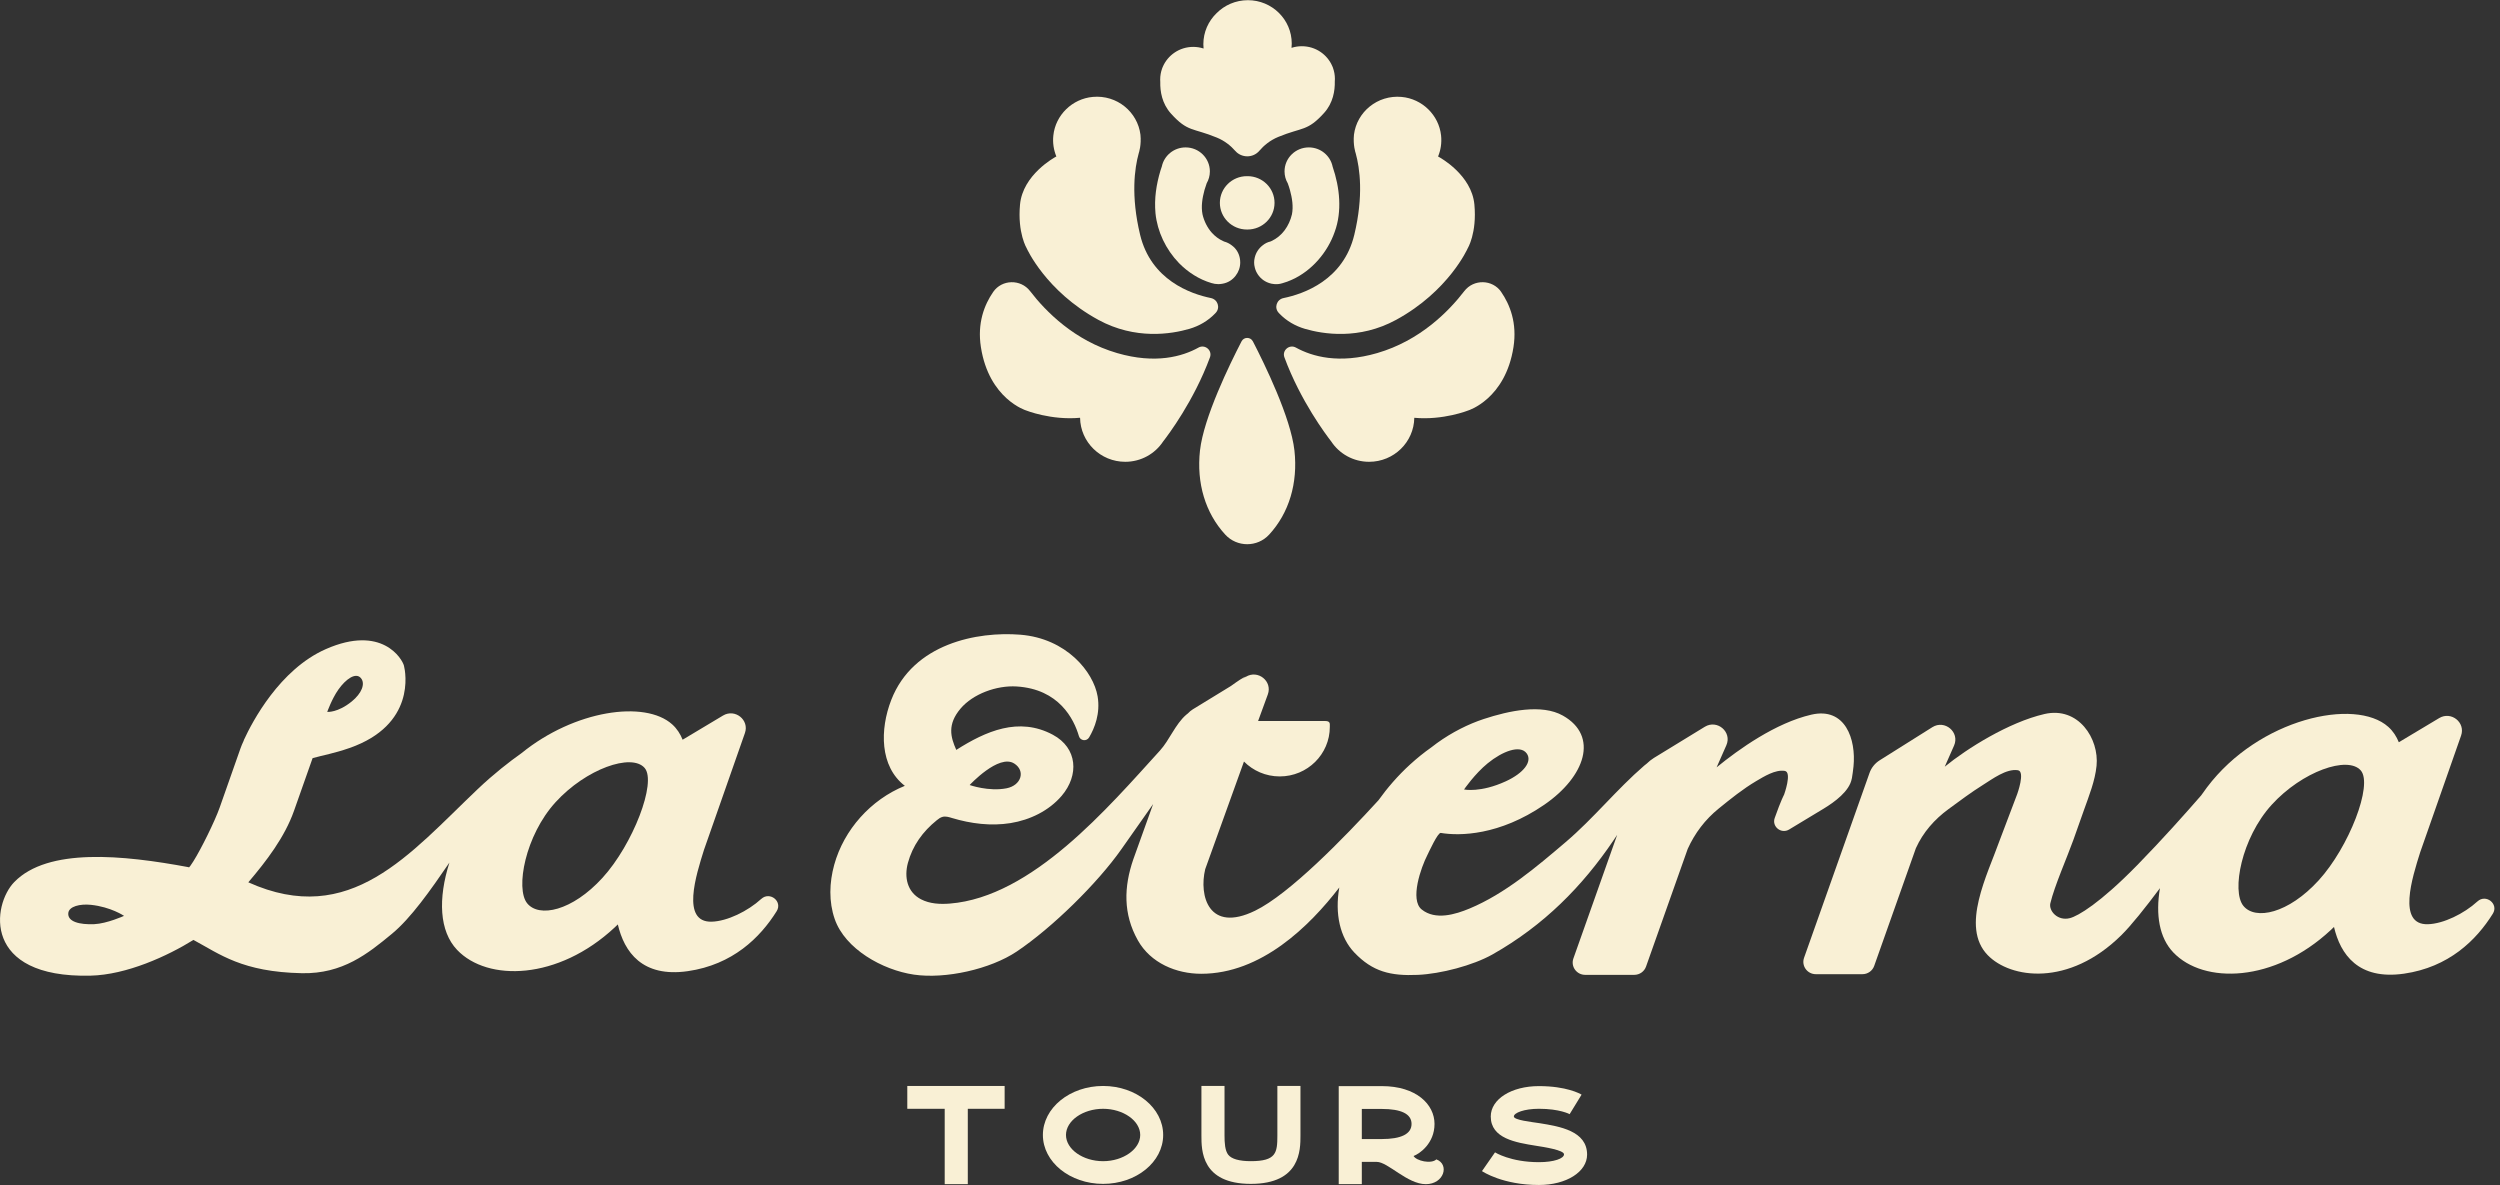 <?xml version="1.0" encoding="UTF-8"?> <svg xmlns="http://www.w3.org/2000/svg" width="135" height="64" viewBox="0 0 135 64" fill="none"><rect x="0" y="0" width="135" height="64" fill="#333333" stroke="none"/><g clip-path="url(#clip0_143_399)"><path d="M41.109 48.54C40.381 49.206 39.269 49.746 38.435 49.771C36.765 49.821 37.59 47.248 38.017 45.887L40.226 39.584C40.474 38.877 39.691 38.252 39.044 38.639L36.862 39.945C36.739 39.638 36.559 39.349 36.295 39.113C34.829 37.8 31.027 38.344 28.166 40.667C27.512 41.13 26.672 41.781 25.803 42.606C22.126 46.097 18.923 50.128 13.409 47.645C14.388 46.495 15.375 45.206 15.877 43.782C16.201 42.867 16.523 41.951 16.846 41.036C16.857 41.004 16.869 40.972 16.88 40.94C17.451 40.778 18.018 40.691 18.878 40.391C22.446 39.143 21.906 36.315 21.814 35.949C21.721 35.583 20.628 33.719 17.599 35.05C15.093 36.151 13.614 38.995 13.178 39.943C13.167 39.967 13.159 39.991 13.152 40.016C13.09 40.145 13.034 40.278 12.986 40.414L11.864 43.603C11.604 44.342 10.859 45.85 10.44 46.514C10.165 46.948 10.195 46.83 10.195 46.83C6.628 46.164 2.589 45.765 0.772 47.629C-0.419 48.85 -0.978 52.819 4.878 52.686C6.845 52.642 9.055 51.62 10.446 50.756C11.875 51.525 13.071 52.486 16.302 52.553C18.502 52.598 19.867 51.499 21.167 50.423C22.188 49.579 23.232 48.096 24.269 46.579C23.65 48.528 23.718 50.28 24.685 51.296C26.331 53.022 30.132 52.935 33.19 50.085C33.248 50.031 33.306 49.975 33.363 49.919C33.708 51.403 34.677 52.798 37.145 52.442C39.557 52.093 41.043 50.642 41.94 49.204C42.27 48.675 41.57 48.12 41.109 48.541V48.54ZM18.27 37.24C18.678 36.661 19.216 36.288 19.492 36.621C19.741 36.922 19.529 37.445 18.994 37.879C18.235 38.497 17.671 38.443 17.671 38.443C17.671 38.443 17.917 37.742 18.27 37.24ZM5.088 49.905C4.302 49.938 3.639 49.776 3.688 49.303C3.726 48.945 4.316 48.8 4.91 48.861C5.989 48.974 6.699 49.457 6.699 49.457C6.699 49.457 5.768 49.877 5.088 49.905ZM32.534 47.403C30.894 49.2 29.11 49.569 28.467 48.778C27.825 47.985 28.362 45.114 30.002 43.317C31.642 41.519 34.108 40.655 34.811 41.47C35.474 42.239 34.175 45.605 32.534 47.403Z" fill="#F9F0D5"></path><path d="M100 42.04C100.036 41.823 100.067 41.605 100.089 41.387C100.235 39.927 99.651 38.167 97.811 38.592C95.886 39.038 93.899 40.454 92.697 41.437L93.223 40.245C93.54 39.528 92.732 38.835 92.058 39.247L89.305 40.932C89.166 41.019 89.039 41.122 88.924 41.235C88.88 41.269 88.836 41.302 88.793 41.339C87.291 42.636 86.059 44.186 84.547 45.473C82.978 46.808 81.275 48.259 79.363 49.058C78.583 49.383 77.513 49.705 76.774 49.114C76.119 48.591 76.731 46.846 77.082 46.164C77.164 46.004 77.64 44.95 77.802 44.978C78.821 45.15 80.966 45.121 83.39 43.457C85.61 41.933 86.345 39.74 84.394 38.642C83.255 38.001 81.493 38.376 80.124 38.826C79.299 39.097 78.41 39.539 77.589 40.133C77.487 40.206 77.293 40.357 77.292 40.358C76.885 40.645 76.511 40.949 76.167 41.263V41.261C76.167 41.261 76.164 41.265 76.163 41.265C75.471 41.896 74.901 42.567 74.437 43.214C72.573 45.254 69.625 48.28 67.772 49.18C65.272 50.396 64.735 48.37 65.081 46.937L67.174 41.123C67.666 41.619 68.35 41.927 69.106 41.927C70.6 41.927 71.81 40.729 71.81 39.253C71.81 39.252 71.81 39.118 71.81 39.117C71.81 38.94 71.661 38.933 71.482 38.933H67.938L68.463 37.498C68.722 36.786 67.928 36.149 67.277 36.547L67.085 36.665C67.172 36.602 67.242 36.555 67.281 36.537C67.14 36.57 66.843 36.775 66.468 37.045L64.41 38.305C64.312 38.365 64.226 38.44 64.148 38.523C64.116 38.549 64.084 38.572 64.051 38.601C63.466 39.109 63.152 39.965 62.637 40.531C59.849 43.593 55.747 48.434 51.295 48.793C50.763 48.836 50.205 48.807 49.733 48.561C48.979 48.167 48.822 47.359 49.026 46.6C49.279 45.667 49.827 44.904 50.585 44.294C50.68 44.217 50.781 44.14 50.901 44.11C51.068 44.067 51.242 44.122 51.407 44.172C52.428 44.48 53.517 44.617 54.571 44.447C55.625 44.276 56.642 43.781 57.331 42.974C58.276 41.865 58.194 40.391 56.849 39.674C55.012 38.694 53.233 39.482 51.639 40.495C51.329 39.798 51.147 39.123 51.867 38.267C52.54 37.469 53.819 37.003 54.897 37.069C57.19 37.211 57.992 38.828 58.263 39.755C58.337 40.008 58.68 40.047 58.813 39.819C59.109 39.317 59.427 38.526 59.271 37.601C59.048 36.282 57.588 34.474 55.098 34.274C52.785 34.089 49.316 34.74 48.128 37.796C47.509 39.389 47.5 41.387 48.861 42.435C47.023 43.181 45.572 44.803 45.048 46.698C44.783 47.656 44.749 48.694 45.076 49.633C45.637 51.243 47.645 52.377 49.347 52.629C51.049 52.881 53.482 52.337 54.906 51.381C56.823 50.093 59.261 47.7 60.557 45.855C61.123 45.05 61.697 44.233 62.269 43.42C61.694 45.022 61.198 46.403 61.198 46.405C60.688 47.886 60.642 49.352 61.445 50.78C62.136 52.009 63.521 52.584 64.866 52.584C68.102 52.584 70.707 50.023 72.322 47.925C72.075 49.343 72.355 50.619 73.137 51.44C74.121 52.471 75.088 52.71 76.569 52.643C77.795 52.588 79.534 52.137 80.595 51.539C83.373 49.97 85.455 47.852 87.127 45.382C87.197 45.279 87.263 45.179 87.328 45.082L84.963 51.757C84.81 52.19 85.135 52.642 85.599 52.642H88.25C88.535 52.642 88.79 52.465 88.885 52.198C89.42 50.685 91.137 45.839 91.137 45.839C91.523 44.987 92.08 44.254 92.809 43.663C93.46 43.134 94.116 42.604 94.84 42.176C95.254 41.933 95.869 41.545 96.379 41.629C96.783 41.695 96.34 42.914 96.34 42.914C96.34 42.914 96.19 43.167 95.834 44.173C95.669 44.638 96.186 45.051 96.612 44.794L98.475 43.669C99.067 43.311 99.88 42.719 99.996 42.043L100 42.04ZM80.333 41.22C81.136 40.564 82.092 40.2 82.443 40.686C82.758 41.123 82.28 41.746 81.314 42.19C79.941 42.821 79.058 42.632 79.058 42.632C79.058 42.632 79.637 41.788 80.333 41.22ZM54.768 41.229C55.392 41.628 55.15 42.412 54.352 42.568C53.392 42.756 52.361 42.392 52.361 42.392C52.361 42.392 53.932 40.695 54.768 41.23V41.229Z" fill="#F9F0D5"></path><path d="M133.782 48.677C133.054 49.343 131.942 49.884 131.108 49.908C129.438 49.958 130.262 47.385 130.69 46.024L132.899 39.721C133.147 39.014 132.365 38.389 131.717 38.776L129.536 40.082C129.413 39.775 129.232 39.486 128.968 39.251C127.191 37.657 121.98 38.795 119.175 42.52C119.067 42.663 118.964 42.807 118.863 42.952C118.022 43.92 116.743 45.356 115.411 46.717C113.392 48.78 112.214 49.465 111.776 49.579C111.111 49.751 110.624 49.183 110.718 48.78C110.939 47.847 111.642 46.254 111.965 45.348C112.157 44.811 112.346 44.273 112.536 43.736C112.81 42.964 113.133 42.166 113.214 41.352C113.36 39.892 112.238 38.132 110.398 38.558C108.473 39.004 106.217 40.42 105.016 41.402L105.519 40.262C105.837 39.539 105.018 38.846 104.345 39.269L101.503 41.056C101.247 41.217 101.054 41.457 100.954 41.74L97.419 51.721C97.266 52.154 97.591 52.606 98.055 52.606H100.571C100.856 52.606 101.111 52.428 101.206 52.161C101.741 50.649 103.458 45.802 103.458 45.802C103.849 44.941 104.46 44.247 105.223 43.689C105.837 43.239 106.446 42.781 107.092 42.378C107.582 42.073 108.349 41.491 108.969 41.593C109.373 41.659 108.93 42.878 108.93 42.878L107.993 45.35C107.321 47.247 105.853 50.044 107.334 51.575C108.562 52.845 111.709 53.305 114.548 50.505C115.087 49.973 115.847 49.02 116.637 47.961C116.396 49.396 116.602 50.639 117.359 51.432C119.004 53.158 122.805 53.071 125.863 50.221C125.922 50.167 125.98 50.111 126.036 50.055C126.381 51.539 127.35 52.934 129.818 52.578C132.231 52.229 133.716 50.779 134.613 49.34C134.943 48.812 134.243 48.256 133.782 48.677ZM125.207 47.54C123.567 49.337 121.783 49.707 121.141 48.915C120.498 48.123 121.035 45.251 122.675 43.454C124.315 41.656 126.781 40.792 127.484 41.607C128.147 42.376 126.848 45.742 125.207 47.54Z" fill="#F9F0D5"></path><path d="M54.25 59.875H52.261V63.944H51.014V59.875H48.994V58.642H54.25V59.875Z" fill="#F9F0D5"></path><path d="M62.811 61.289C62.811 62.749 61.358 63.929 59.567 63.929C57.777 63.929 56.316 62.749 56.316 61.289C56.316 59.83 57.77 58.642 59.567 58.642C61.365 58.642 62.811 59.83 62.811 61.289ZM61.572 61.289C61.572 60.518 60.654 59.875 59.567 59.875C58.481 59.875 57.563 60.518 57.563 61.289C57.563 62.061 58.481 62.704 59.567 62.704C60.654 62.704 61.572 62.053 61.572 61.289Z" fill="#F9F0D5"></path><path d="M70.225 61.319C70.225 62.106 70.225 63.929 67.547 63.929C64.87 63.929 64.877 62.106 64.877 61.319V58.642H66.124V61.319C66.124 61.705 66.147 62.128 66.323 62.355C66.5 62.582 66.913 62.703 67.547 62.703C68.916 62.703 68.978 62.249 68.978 61.319V58.641H70.225V61.319V61.319Z" fill="#F9F0D5"></path><path d="M76.989 63.944C75.995 63.944 74.946 62.741 74.342 62.741H73.538V63.944H72.291V58.65H74.617C76.484 58.65 77.464 59.641 77.464 60.692C77.464 61.743 76.66 62.304 76.332 62.424C76.485 62.689 77.288 62.871 77.564 62.606C78.283 62.878 77.984 63.945 76.99 63.945L76.989 63.944ZM76.224 60.692C76.224 60.148 75.658 59.883 74.617 59.883H73.538V61.509H74.617C75.658 61.509 76.224 61.237 76.224 60.692Z" fill="#F9F0D5"></path><path d="M85.703 62.348C85.703 63.279 84.586 63.989 83.102 63.989C81.151 63.989 80.073 63.271 80.027 63.24L80.731 62.227C80.731 62.227 81.564 62.757 83.102 62.757C83.913 62.757 84.457 62.56 84.457 62.333C84.457 62.106 83.386 61.94 82.942 61.871C81.855 61.697 80.501 61.478 80.501 60.291C80.501 59.353 81.618 58.65 83.102 58.65C84.587 58.65 85.321 59.058 85.405 59.111L84.762 60.162L84.77 60.169C84.762 60.162 84.226 59.874 83.102 59.874C82.306 59.874 81.748 60.094 81.748 60.29C81.748 60.486 82.705 60.585 83.141 60.653C84.22 60.827 85.703 61.069 85.703 62.347V62.348Z" fill="#F9F0D5"></path><path d="M65.158 9.902C65.268 9.713 65.333 9.492 65.333 9.257C65.333 8.541 64.746 7.96 64.022 7.96C63.39 7.96 62.862 8.403 62.738 8.991C62.712 9.065 62.687 9.141 62.664 9.214C62.441 9.962 62.324 10.718 62.396 11.514C62.495 12.505 62.953 13.469 63.666 14.208C64.147 14.697 64.748 15.088 65.415 15.284C65.533 15.322 65.658 15.343 65.788 15.343C65.862 15.343 65.933 15.335 66.003 15.323C66.313 15.273 66.559 15.108 66.725 14.888C66.88 14.69 66.972 14.442 66.972 14.172C66.972 14.091 66.964 14.011 66.949 13.935C66.899 13.673 66.759 13.426 66.513 13.247C66.389 13.151 66.246 13.08 66.091 13.04H66.095H66.098L66.087 13.035L66.051 13.02C65.817 12.916 65.607 12.755 65.436 12.564C65.203 12.305 65.019 11.944 64.935 11.573C64.852 11.147 64.925 10.694 65.042 10.263C65.074 10.148 65.117 10.016 65.16 9.9L65.158 9.902Z" fill="#F9F0D5"></path><path d="M59.308 17.271C61.308 18.361 63.254 18.042 64.231 17.757C64.753 17.604 65.232 17.326 65.608 16.936C65.622 16.922 65.636 16.907 65.65 16.892C65.906 16.616 65.76 16.172 65.389 16.095C64.292 15.87 62.154 15.123 61.566 12.678C61.058 10.565 61.269 9.083 61.49 8.281C61.505 8.234 61.641 7.833 61.584 7.272C61.43 6.046 60.318 5.114 59.012 5.233C57.899 5.333 56.997 6.215 56.881 7.313C56.837 7.718 56.901 8.104 57.043 8.449C56.926 8.509 55.233 9.443 55.082 11.039C54.936 12.588 55.446 13.416 55.446 13.416C55.446 13.416 56.467 15.721 59.308 17.27V17.271Z" fill="#F9F0D5"></path><path d="M63.233 6.134C64.144 7.143 64.399 6.89 65.71 7.43C66.137 7.606 66.46 7.87 66.701 8.146C67.044 8.538 67.661 8.542 68 8.147C68.249 7.856 68.583 7.577 69.025 7.394C70.336 6.854 70.591 7.106 71.502 6.098C71.99 5.557 72.091 4.891 72.079 4.391C72.082 4.348 72.085 4.305 72.085 4.261C72.085 4.052 72.048 3.851 71.98 3.665C71.978 3.654 71.976 3.648 71.976 3.648C71.976 3.648 71.966 3.623 71.947 3.58C71.678 2.943 71.042 2.496 70.3 2.496C70.105 2.496 69.917 2.527 69.742 2.584C69.749 2.507 69.754 2.429 69.754 2.351C69.754 1.059 68.693 0.01 67.386 0.01C66.723 0.01 66.123 0.28 65.693 0.714C65.254 1.139 64.981 1.732 64.981 2.388C64.981 2.466 64.985 2.544 64.993 2.62C64.817 2.563 64.629 2.532 64.435 2.532C63.693 2.532 63.056 2.979 62.787 3.617C62.768 3.659 62.759 3.685 62.759 3.685C62.759 3.685 62.757 3.69 62.754 3.701C62.686 3.887 62.65 4.088 62.65 4.298C62.65 4.341 62.651 4.385 62.655 4.427C62.643 4.928 62.744 5.593 63.233 6.134Z" fill="#F9F0D5"></path><path d="M64.719 18.77C63.842 19.254 62.395 19.668 60.328 19.067C58.017 18.395 56.467 16.817 55.625 15.72C55.12 15.062 54.104 15.082 53.632 15.765C53.156 16.455 52.766 17.445 52.968 18.742C53.405 21.552 55.409 22.164 55.409 22.164C55.409 22.164 56.757 22.704 58.323 22.56H58.324C58.344 23.876 59.429 24.937 60.764 24.937C61.621 24.937 62.375 24.5 62.81 23.838C63.071 23.504 64.468 21.655 65.338 19.296C65.477 18.92 65.071 18.574 64.718 18.769L64.719 18.77Z" fill="#F9F0D5"></path><path d="M67.349 12.394C67.355 12.394 67.361 12.394 67.367 12.394C68.172 12.394 68.825 11.749 68.825 10.954C68.825 10.158 68.172 9.513 67.367 9.513C67.361 9.513 67.355 9.513 67.349 9.513C67.343 9.513 67.337 9.513 67.331 9.513C66.526 9.513 65.873 10.158 65.873 10.954C65.873 11.749 66.526 12.394 67.331 12.394C67.337 12.394 67.343 12.394 67.349 12.394Z" fill="#F9F0D5"></path><path d="M67.76 14.452C67.779 14.53 67.806 14.603 67.839 14.674C67.839 14.676 67.841 14.677 67.842 14.679C67.847 14.688 67.851 14.698 67.857 14.707C67.93 14.849 68.03 14.973 68.15 15.071C68.153 15.073 68.155 15.076 68.158 15.078C68.165 15.084 68.173 15.09 68.181 15.096C68.188 15.102 68.196 15.108 68.204 15.114C68.207 15.116 68.209 15.118 68.211 15.12C68.337 15.211 68.483 15.278 68.64 15.314C68.65 15.316 68.66 15.318 68.67 15.321C68.672 15.321 68.675 15.321 68.677 15.322C68.771 15.341 68.869 15.348 68.969 15.343C68.971 15.343 68.975 15.343 68.978 15.343C68.993 15.342 69.009 15.341 69.025 15.339C69.035 15.339 69.044 15.337 69.053 15.336C69.062 15.335 69.071 15.334 69.081 15.332C69.096 15.33 69.112 15.327 69.127 15.324C69.13 15.324 69.133 15.323 69.136 15.322C69.17 15.316 69.203 15.307 69.235 15.298C69.42 15.249 69.602 15.179 69.773 15.101C70.853 14.614 71.696 13.607 72.071 12.529C72.485 11.41 72.345 10.117 71.963 9.004C71.843 8.408 71.314 7.96 70.676 7.96C69.952 7.96 69.365 8.54 69.365 9.256C69.365 9.491 69.429 9.712 69.54 9.902C69.584 10.018 69.626 10.15 69.658 10.265C69.776 10.696 69.848 11.149 69.765 11.575C69.615 12.206 69.234 12.756 68.649 13.022C68.643 13.024 68.607 13.04 68.601 13.042C68.599 13.042 68.6 13.042 68.601 13.042C68.453 13.074 68.308 13.147 68.183 13.249C67.972 13.411 67.819 13.642 67.757 13.907C67.713 14.081 67.709 14.267 67.761 14.45L67.76 14.452ZM68.605 13.042C68.605 13.042 68.603 13.042 68.602 13.042H68.605Z" fill="#F9F0D5"></path><path d="M73.132 12.678C72.545 15.124 70.406 15.871 69.309 16.096C68.938 16.173 68.793 16.616 69.049 16.892C69.062 16.908 69.076 16.922 69.091 16.937C69.466 17.327 69.945 17.605 70.468 17.758C71.445 18.043 73.391 18.362 75.39 17.272C78.232 15.723 79.252 13.418 79.252 13.418C79.252 13.418 79.762 12.589 79.617 11.041C79.466 9.445 77.774 8.511 77.656 8.451C77.799 8.106 77.861 7.72 77.818 7.315C77.701 6.217 76.8 5.335 75.687 5.234C74.38 5.116 73.268 6.048 73.114 7.273C73.059 7.835 73.193 8.236 73.209 8.283C73.43 9.085 73.64 10.567 73.132 12.679V12.678Z" fill="#F9F0D5"></path><path d="M81.065 15.764C80.593 15.081 79.578 15.062 79.072 15.72C78.23 16.816 76.68 18.394 74.369 19.066C72.303 19.667 70.856 19.254 69.978 18.769C69.625 18.574 69.219 18.921 69.358 19.296C70.228 21.655 71.625 23.503 71.886 23.838C72.321 24.5 73.075 24.937 73.932 24.937C75.268 24.937 76.352 23.877 76.372 22.561H76.373C77.939 22.704 79.287 22.164 79.287 22.164C79.287 22.164 81.291 21.552 81.728 18.743C81.93 17.445 81.54 16.455 81.064 15.765L81.065 15.764Z" fill="#F9F0D5"></path><path d="M67.654 18.432C67.526 18.186 67.171 18.186 67.044 18.432C66.411 19.656 64.996 22.549 64.799 24.33C64.605 26.087 65.088 27.702 66.166 28.871C66.801 29.559 67.898 29.559 68.532 28.871C69.611 27.702 70.093 26.087 69.9 24.33C69.702 22.549 68.287 19.656 67.655 18.432H67.654Z" fill="#F9F0D5"></path></g><defs><clipPath id="clip0_143_399"><rect width="134.698" height="64" fill="white"></rect></clipPath></defs></svg> 